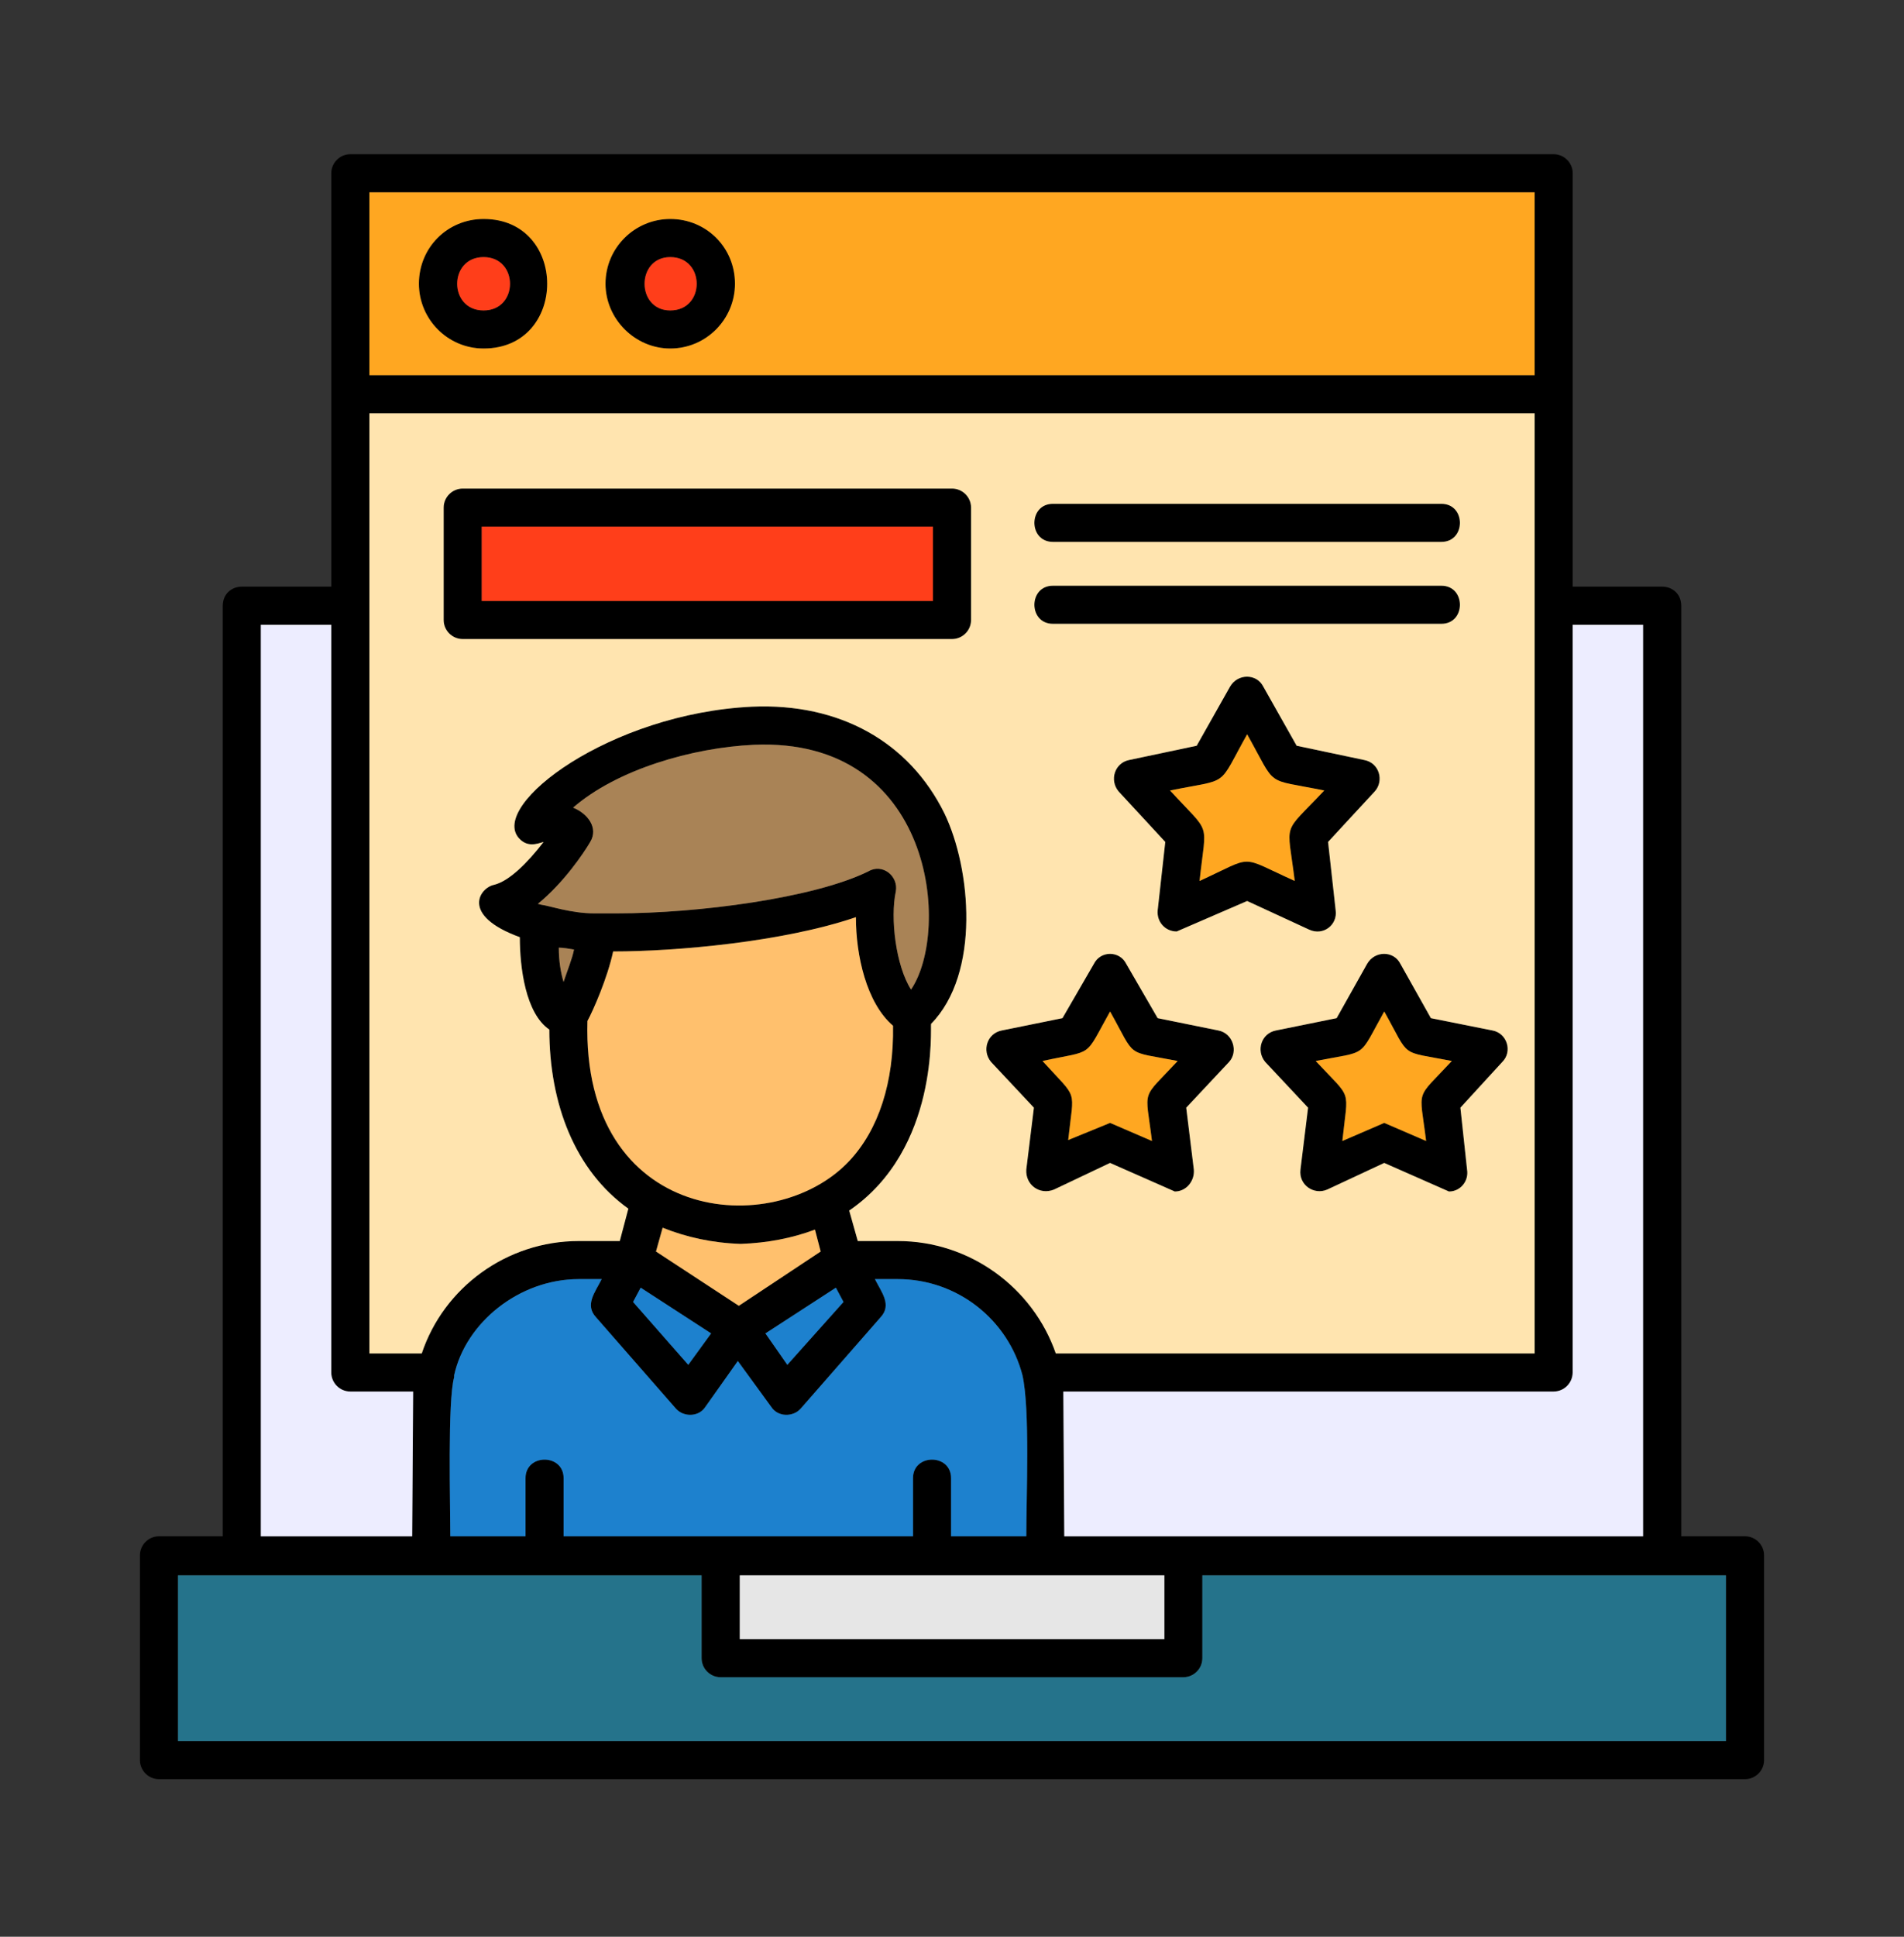 <svg width="60" height="61" viewBox="0 0 60 61" fill="none" xmlns="http://www.w3.org/2000/svg">
<rect x="0" y="0" width="60" height="61" fill="#333333" stroke="none"/>
<path fill-rule="evenodd" clip-rule="evenodd" d="M45.42 19.647H33.18C32.4 19.647 32.4 18.447 33.18 18.447H45.42C46.2 18.447 46.2 19.647 45.42 19.647ZM54.99 56.037H5.01C4.68 56.037 4.41 55.767 4.41 55.437V48.987C4.41 48.657 4.68 48.387 5.01 48.387H7.02V19.077C7.02 18.717 7.29 18.477 7.62 18.477H10.44V5.457C10.44 5.127 10.71 4.857 11.04 4.857H48.96C49.29 4.857 49.56 5.127 49.56 5.457V18.477H52.38C52.71 18.477 52.98 18.717 52.98 19.077V48.387H54.99C55.32 48.387 55.59 48.657 55.59 48.987V55.437C55.59 55.767 55.32 56.037 54.99 56.037ZM5.61 54.837H54.39V49.617H37.89V52.227C37.89 52.557 37.62 52.827 37.29 52.827H22.71C22.38 52.827 22.11 52.557 22.11 52.227V49.617H5.61V54.837ZM36.69 49.617C32.22 49.617 27.78 49.617 23.31 49.617V51.627H36.69V49.617ZM11.64 42.627H13.29C13.98 40.557 15.96 39.087 18.24 39.087H19.53L19.8 38.067C18.12 36.867 17.31 34.767 17.31 32.427C16.56 31.917 16.38 30.477 16.38 29.517C14.49 28.827 15.12 27.957 15.57 27.867C16.05 27.747 16.62 27.177 17.13 26.517C16.92 26.577 16.62 26.697 16.35 26.397C15.42 25.347 19.23 22.467 23.7 22.257C26.46 22.137 28.65 23.367 29.76 25.617C30.6 27.357 30.9 30.657 29.34 32.247C29.31 32.337 29.61 36.177 26.76 38.127L27.03 39.087H28.29C30.57 39.087 32.55 40.557 33.27 42.627H48.36V13.017H11.64V42.627ZM10.44 19.677H8.22V48.387H12.99L13.02 43.827H11.04C10.71 43.827 10.44 43.557 10.44 43.227V19.677ZM14.19 48.387H16.56V46.557C16.56 45.777 17.76 45.777 17.76 46.557V48.387H28.77V46.557C28.77 45.777 29.97 45.777 29.97 46.557V48.387H32.34C32.34 47.127 32.46 44.397 32.22 43.317C31.77 41.577 30.18 40.287 28.29 40.287H27.57C27.78 40.707 28.11 41.097 27.75 41.487L25.23 44.367C24.99 44.637 24.51 44.637 24.3 44.307L23.25 42.867L22.23 44.307C22.02 44.637 21.54 44.637 21.3 44.367L18.78 41.487C18.42 41.097 18.75 40.707 18.96 40.287H18.24C16.35 40.287 14.67 41.667 14.31 43.317V43.377C14.1 44.127 14.19 47.427 14.19 48.387ZM33.54 48.387H51.78V19.677H49.56V43.227C49.56 43.557 49.29 43.827 48.96 43.827H33.51L33.54 48.387ZM48.36 11.817V6.057H11.64V11.817H48.36ZM15.24 10.977C14.1 10.977 13.2 10.047 13.2 8.937C13.2 7.797 14.1 6.897 15.24 6.897C17.91 6.897 17.91 10.977 15.24 10.977ZM15.24 8.097C14.13 8.097 14.13 9.777 15.24 9.777C16.35 9.777 16.35 8.097 15.24 8.097ZM21.12 10.977C20.01 10.977 19.08 10.047 19.08 8.937C19.08 7.797 20.01 6.897 21.12 6.897C22.26 6.897 23.16 7.797 23.16 8.937C23.16 10.047 22.26 10.977 21.12 10.977ZM21.12 8.097C20.04 8.097 20.04 9.777 21.12 9.777C22.23 9.777 22.23 8.097 21.12 8.097ZM37.08 29.337C36.72 29.337 36.45 29.037 36.48 28.677L36.72 26.517L35.25 24.927C34.95 24.567 35.13 24.027 35.58 23.937L37.71 23.487L38.76 21.627C39 21.207 39.6 21.207 39.81 21.627L40.86 23.487L42.99 23.937C43.47 24.027 43.62 24.597 43.32 24.927L41.85 26.517L42.09 28.677C42.15 29.127 41.7 29.487 41.25 29.277L39.3 28.377L37.08 29.337ZM36.87 24.897C38.19 26.337 38.01 25.797 37.8 27.747C39.57 26.937 39 26.937 40.8 27.747C40.56 25.797 40.38 26.337 41.73 24.897C39.81 24.507 40.26 24.837 39.3 23.127C38.34 24.837 38.79 24.507 36.87 24.897ZM45.66 37.527L43.62 36.627L41.82 37.467C41.4 37.647 40.92 37.317 40.98 36.837L41.22 34.887L39.87 33.447C39.57 33.087 39.75 32.547 40.2 32.457L42.12 32.067L43.08 30.357C43.32 29.937 43.92 29.937 44.13 30.357L45.09 32.067L47.04 32.457C47.49 32.547 47.67 33.117 47.34 33.447L46.02 34.887L46.23 36.837C46.29 37.197 46.02 37.527 45.66 37.527ZM43.62 35.367L44.94 35.937C44.73 34.227 44.58 34.677 45.75 33.417C44.07 33.087 44.46 33.357 43.62 31.857C42.78 33.357 43.14 33.087 41.46 33.417C42.63 34.677 42.48 34.227 42.3 35.937L43.62 35.367ZM37.02 37.527L34.98 36.627L33.21 37.467C32.76 37.647 32.31 37.317 32.34 36.837L32.58 34.887L31.23 33.447C30.93 33.087 31.11 32.547 31.56 32.457L33.48 32.067L34.47 30.357C34.68 29.937 35.28 29.937 35.49 30.357L36.48 32.067L38.4 32.457C38.85 32.547 39.03 33.117 38.73 33.447L37.38 34.887L37.62 36.837C37.65 37.197 37.38 37.527 37.02 37.527ZM34.98 35.367L36.3 35.937C36.09 34.227 35.94 34.677 37.11 33.417C35.43 33.087 35.82 33.357 34.98 31.857C34.14 33.357 34.5 33.057 32.85 33.417C33.99 34.677 33.84 34.227 33.66 35.907L34.98 35.367ZM23.34 39.177C22.44 39.147 21.63 38.967 20.88 38.667L20.67 39.417L23.28 41.127L25.86 39.417L25.68 38.727C24.96 38.997 24.18 39.147 23.34 39.177ZM18.51 32.157C18.33 38.547 24.39 39.087 26.76 36.567C27.69 35.577 28.17 34.077 28.14 32.307C27.3 31.587 26.97 30.087 26.97 28.887C24.69 29.667 21.3 29.967 19.32 29.967C19.14 30.807 18.69 31.827 18.51 32.157ZM17.07 28.497C17.31 28.527 18 28.767 18.72 28.767H19.44C21.99 28.767 25.65 28.287 27.36 27.447C27.81 27.177 28.32 27.597 28.23 28.077C28.05 28.917 28.23 30.417 28.71 31.167C29.97 29.307 29.43 23.217 23.76 23.457C21.81 23.547 19.44 24.237 18.06 25.437C18.51 25.617 18.87 26.067 18.6 26.517C18.39 26.877 17.76 27.807 16.95 28.467C16.98 28.467 17.01 28.497 17.07 28.497ZM17.61 29.847C17.61 30.267 17.67 30.627 17.76 30.927C17.88 30.567 18.03 30.207 18.09 29.907C17.91 29.877 17.76 29.847 17.61 29.847ZM26.34 40.557L24.12 41.997L24.81 42.987L26.58 41.007L26.34 40.557ZM22.41 41.997L20.19 40.557L19.95 41.007L21.69 42.987L22.41 41.997ZM30 20.127H14.58C14.25 20.127 13.98 19.857 13.98 19.527V15.987C13.98 15.657 14.25 15.387 14.58 15.387H30C30.33 15.387 30.6 15.657 30.6 15.987V19.527C30.6 19.857 30.33 20.127 30 20.127ZM15.18 18.927H29.4V16.587H15.18V18.927ZM45.42 17.067H33.18C32.4 17.067 32.4 15.867 33.18 15.867H45.42C46.2 15.867 46.2 17.067 45.42 17.067Z" fill="black"/>
<path fill-rule="evenodd" clip-rule="evenodd" d="M21.301 44.367L18.781 41.487C18.421 41.097 18.751 40.707 18.961 40.287H18.241C16.351 40.287 14.671 41.667 14.311 43.317V43.377C14.101 44.127 14.191 47.427 14.191 48.387H16.561V46.557C16.561 45.777 17.761 45.777 17.761 46.557V48.387H28.771V46.557C28.771 45.777 29.971 45.777 29.971 46.557V48.387H32.341C32.341 47.127 32.461 44.397 32.221 43.317C31.771 41.577 30.181 40.287 28.291 40.287H27.571C27.781 40.707 28.111 41.097 27.751 41.487L25.231 44.367C24.991 44.637 24.511 44.637 24.301 44.307L23.251 42.867L22.231 44.307C22.021 44.637 21.541 44.637 21.301 44.367Z" fill="#1D81CE"/>
<path fill-rule="evenodd" clip-rule="evenodd" d="M12.989 48.388L13.019 43.828H11.039C10.709 43.828 10.439 43.558 10.439 43.228V19.678H8.219V48.388H12.989Z" fill="#EDEDFF"/>
<path fill-rule="evenodd" clip-rule="evenodd" d="M13.291 42.628C13.981 40.558 15.961 39.088 18.241 39.088H19.531L19.801 38.068C18.121 36.868 17.311 34.768 17.311 32.428C16.561 31.918 16.381 30.478 16.381 29.518C14.491 28.828 15.121 27.958 15.571 27.868C16.051 27.748 16.621 27.178 17.131 26.518C16.921 26.578 16.621 26.698 16.351 26.398C15.421 25.348 19.231 22.468 23.701 22.258C26.461 22.138 28.651 23.368 29.761 25.618C30.601 27.358 30.901 30.658 29.341 32.248C29.311 32.338 29.611 36.178 26.761 38.128L27.031 39.088H28.291C30.571 39.088 32.551 40.558 33.271 42.628H48.361V13.018H11.641V42.628H13.291ZM45.421 19.648H33.181C32.401 19.648 32.401 18.448 33.181 18.448H45.421C46.201 18.448 46.201 19.648 45.421 19.648ZM34.471 30.358C34.681 29.938 35.281 29.938 35.491 30.358L36.481 32.068L38.401 32.458C38.851 32.548 39.031 33.118 38.731 33.448L37.381 34.888L37.621 36.838C37.651 37.198 37.381 37.528 37.021 37.528L34.981 36.628L33.211 37.468C32.761 37.648 32.311 37.318 32.341 36.838L32.581 34.888L31.231 33.448C30.931 33.088 31.111 32.548 31.561 32.458L33.481 32.068L34.471 30.358ZM37.081 29.338C36.721 29.338 36.451 29.038 36.481 28.678L36.721 26.518L35.251 24.928C34.951 24.568 35.131 24.028 35.581 23.938L37.711 23.488L38.761 21.628C39.001 21.208 39.601 21.208 39.811 21.628L40.861 23.488L42.991 23.938C43.471 24.028 43.621 24.598 43.321 24.928L41.851 26.518L42.091 28.678C42.151 29.128 41.701 29.488 41.251 29.278L39.301 28.378L37.081 29.338ZM41.821 37.468C41.401 37.648 40.921 37.318 40.981 36.838L41.221 34.888L39.871 33.448C39.571 33.088 39.751 32.548 40.201 32.458L42.121 32.068L43.081 30.358C43.321 29.938 43.921 29.938 44.131 30.358L45.091 32.068L47.041 32.458C47.491 32.548 47.671 33.118 47.341 33.448L46.021 34.888L46.231 36.838C46.291 37.198 46.021 37.528 45.661 37.528L43.621 36.628L41.821 37.468ZM30.001 20.128H14.581C14.251 20.128 13.981 19.858 13.981 19.528V15.988C13.981 15.658 14.251 15.388 14.581 15.388H30.001C30.331 15.388 30.601 15.658 30.601 15.988V19.528C30.601 19.858 30.331 20.128 30.001 20.128ZM45.421 17.068H33.181C32.401 17.068 32.401 15.868 33.181 15.868H45.421C46.201 15.868 46.201 17.068 45.421 17.068Z" fill="#FFE4AF"/>
<path fill-rule="evenodd" clip-rule="evenodd" d="M19.949 41.007L21.689 42.987L22.409 41.997L20.189 40.557L19.949 41.007Z" fill="#1D81CE"/>
<path fill-rule="evenodd" clip-rule="evenodd" d="M20.672 39.418L23.282 41.128L25.862 39.418L25.682 38.728C24.962 38.998 24.182 39.148 23.342 39.178C22.442 39.148 21.632 38.968 20.882 38.668L20.672 39.418Z" fill="#FFC06D"/>
<path fill-rule="evenodd" clip-rule="evenodd" d="M18.512 32.157C18.332 38.547 24.392 39.087 26.762 36.567C27.692 35.577 28.172 34.077 28.142 32.307C27.302 31.587 26.972 30.087 26.972 28.887C24.692 29.667 21.302 29.967 19.322 29.967C19.142 30.807 18.692 31.827 18.512 32.157Z" fill="#FFC06D"/>
<path fill-rule="evenodd" clip-rule="evenodd" d="M26.341 40.557L24.121 41.997L24.811 42.987L26.581 41.007L26.341 40.557Z" fill="#1D81CE"/>
<path fill-rule="evenodd" clip-rule="evenodd" d="M19.439 28.768C21.989 28.768 25.649 28.288 27.359 27.448C27.809 27.178 28.319 27.598 28.229 28.078C28.049 28.918 28.229 30.418 28.709 31.168C29.969 29.308 29.429 23.218 23.759 23.458C21.809 23.548 19.439 24.238 18.059 25.438C18.509 25.618 18.869 26.068 18.599 26.518C18.389 26.878 17.759 27.808 16.949 28.468L17.069 28.498C17.309 28.528 17.999 28.768 18.719 28.768H19.439Z" fill="#A98356"/>
<path fill-rule="evenodd" clip-rule="evenodd" d="M17.759 30.928C17.879 30.568 18.029 30.208 18.089 29.908C17.909 29.878 17.759 29.848 17.609 29.848C17.609 30.268 17.669 30.628 17.759 30.928Z" fill="#A98356"/>
<path fill-rule="evenodd" clip-rule="evenodd" d="M15.18 18.928H29.4V16.588H15.18V18.928Z" fill="#FF3E1A"/>
<path fill-rule="evenodd" clip-rule="evenodd" d="M11.641 11.817H48.361V6.057H11.641V11.817ZM23.161 8.937C23.161 10.047 22.261 10.977 21.121 10.977C20.011 10.977 19.081 10.047 19.081 8.937C19.081 7.797 20.011 6.897 21.121 6.897C22.261 6.897 23.161 7.797 23.161 8.937ZM15.241 6.897C17.911 6.897 17.911 10.977 15.241 10.977C14.101 10.977 13.201 10.047 13.201 8.937C13.201 7.797 14.101 6.897 15.241 6.897Z" fill="#FFA721"/>
<path fill-rule="evenodd" clip-rule="evenodd" d="M15.239 9.778C16.349 9.778 16.349 8.098 15.239 8.098C14.129 8.098 14.129 9.778 15.239 9.778Z" fill="#FF3E1A"/>
<path fill-rule="evenodd" clip-rule="evenodd" d="M21.122 8.098C20.043 8.098 20.043 9.778 21.122 9.778C22.233 9.778 22.233 8.098 21.122 8.098Z" fill="#FF3E1A"/>
<path fill-rule="evenodd" clip-rule="evenodd" d="M39.301 23.127C38.341 24.837 38.791 24.507 36.871 24.897C38.191 26.337 38.011 25.797 37.801 27.747C39.571 26.937 39.001 26.937 40.801 27.747C40.561 25.797 40.381 26.337 41.731 24.897C39.811 24.507 40.261 24.837 39.301 23.127Z" fill="#FFA721"/>
<path fill-rule="evenodd" clip-rule="evenodd" d="M37.112 33.417C35.432 33.087 35.822 33.357 34.982 31.857C34.142 33.357 34.502 33.057 32.852 33.417C33.992 34.677 33.842 34.227 33.662 35.907L34.982 35.367L36.302 35.937C36.092 34.227 35.942 34.677 37.112 33.417Z" fill="#FFA721"/>
<path fill-rule="evenodd" clip-rule="evenodd" d="M41.461 33.417C42.631 34.677 42.481 34.227 42.301 35.937L43.621 35.367L44.941 35.937C44.731 34.227 44.581 34.677 45.751 33.417C44.071 33.087 44.461 33.357 43.621 31.857C42.781 33.357 43.141 33.087 41.461 33.417Z" fill="#FFA721"/>
<path fill-rule="evenodd" clip-rule="evenodd" d="M48.958 43.828H33.508L33.538 48.388H51.778V19.678H49.558V43.228C49.558 43.558 49.288 43.828 48.958 43.828Z" fill="#EDEDFF"/>
<path fill-rule="evenodd" clip-rule="evenodd" d="M54.389 49.617H37.889V52.227C37.889 52.557 37.619 52.827 37.289 52.827H22.709C22.379 52.827 22.109 52.557 22.109 52.227V49.617H5.609V54.837H54.389V49.617Z" fill="#25738B"/>
<path fill-rule="evenodd" clip-rule="evenodd" d="M36.693 51.627V49.617H23.312V51.627H36.693Z" fill="#E6E6E6"/>
</svg>
